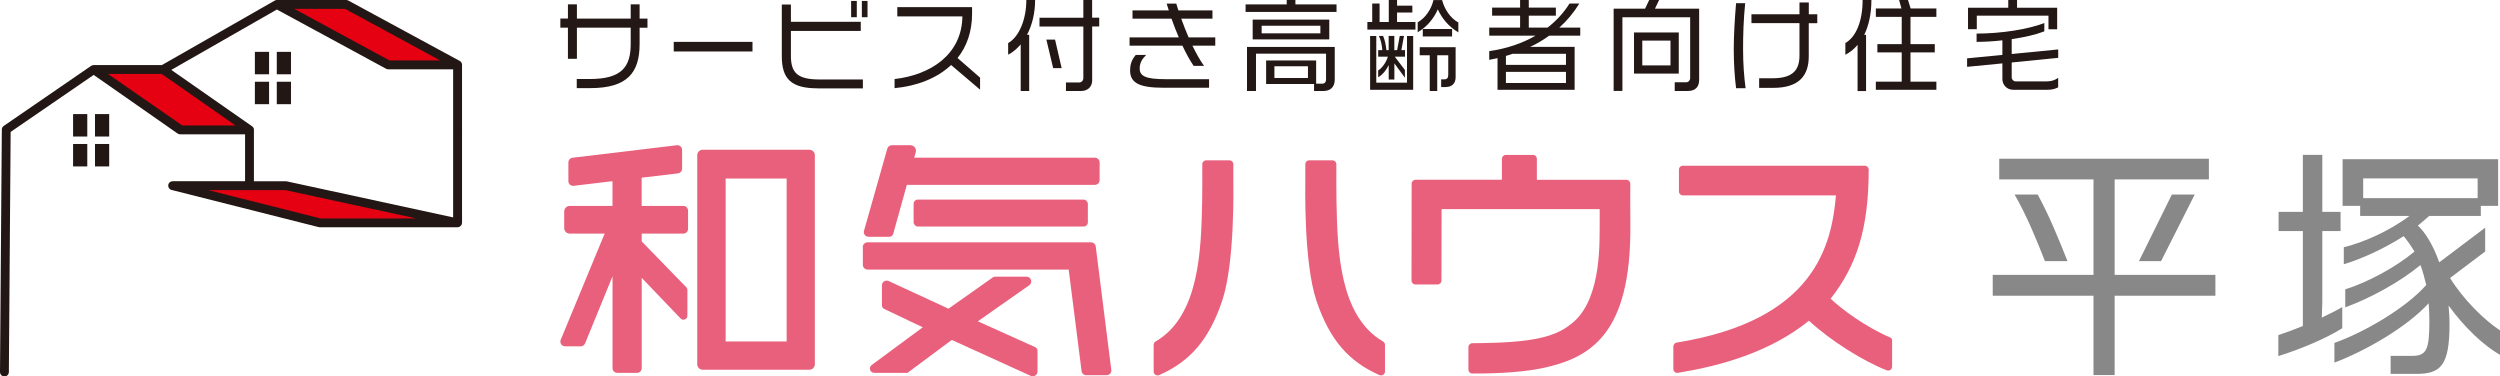 <?xml version="1.0" encoding="UTF-8"?><svg id="_レイヤー_2" xmlns="http://www.w3.org/2000/svg" viewBox="0 0 603.73 90.91"><defs><style>.cls-1{fill:#231815;}.cls-1,.cls-2,.cls-3,.cls-4,.cls-5{stroke-width:0px;}.cls-2{fill:#e9607c;}.cls-3{fill:#221714;}.cls-4{fill:#888;}.cls-5{fill:#e50012;}</style></defs><g id="_レイヤー_1-2"><polygon class="cls-5" points="60.27 31.37 43.53 31.37 22.63 16.78 39.38 16.78 60.27 31.37"/><polygon class="cls-5" points="110.52 53.82 77.26 53.82 41.72 44.84 69.07 44.84 110.52 53.82"/><polygon class="cls-5" points="110.52 15.66 93.78 15.66 66.86 1.07 83.6 1.07 110.52 15.66"/><rect class="cls-3" x="17.65" y="27.55" width="3.43" height="5.42"/><rect class="cls-3" x="22.94" y="27.55" width="3.43" height="5.42"/><rect class="cls-3" x="17.65" y="34.77" width="3.43" height="5.42"/><rect class="cls-3" x="22.94" y="34.77" width="3.43" height="5.42"/><rect class="cls-3" x="61.55" y="12.52" width="3.43" height="5.42"/><rect class="cls-3" x="66.84" y="12.52" width="3.43" height="5.42"/><rect class="cls-3" x="61.55" y="19.74" width="3.43" height="5.42"/><rect class="cls-3" x="66.84" y="19.74" width="3.43" height="5.42"/><path class="cls-3" d="M111.59,15.66h-.01c0-.39-.2-.75-.55-.94L84.11.13c-.16-.08-.33-.13-.51-.13h-16.75c-.19,0-.37.06-.52.15h0s-27.23,15.56-27.23,15.56h-16.46s-.09.02-.13.02c-.04,0-.09.01-.13.02-.1.03-.2.07-.29.12-.02.01-.04.01-.06.02L.9,30.41c-.29.2-.46.53-.46.88L0,89.83c0,.59.47,1.07,1.07,1.08h0c.59,0,1.07-.48,1.07-1.07l.43-57.98,20.05-13.77,20.28,14.16c.18.13.39.19.61.19h15.67v11.32h-17.49c-.54,0-1,.4-1.06.94s.28,1.04.8,1.17l35.54,8.98c.09.02.17.03.26.03h33.26c.55,0,1.01-.41,1.07-.96,0-.04,0-.08,0-.11h.02V15.66ZM83.33,2.14l22.96,12.45h-12.25l-22.97-12.45h12.25ZM44.01,30.3l-17.95-12.45h12.98l17.83,12.45h-12.86ZM61.33,31.45c.03-.37-.13-.73-.45-.95l-19.51-13.62,25.49-14.58,26.39,14.31c.16.08.33.13.51.13h15.67v35.76l-40.15-8.7c-.07-.02-.15-.02-.23-.02h-7.73v-12.32h-.01ZM77.39,52.75l-27.06-6.83h18.63l31.55,6.83h-23.12Z"/><path class="cls-1" d="M154.46,6.69v3.95c0,6.88-2.93,10.64-11.91,10.64h-3.27v-2.2h3.17c7.66,0,9.86-2.91,9.86-8.47v-3.93h-12.99v7.52h-2.17v-7.52h-1.83v-2.2h1.83V1.05h2.17v3.44h12.99V1.05h2.15v3.44h1.9v2.2h-1.9Z"/><path class="cls-1" d="M162.7,12.43v-2.32h19.02v2.32h-19.02Z"/><path class="cls-1" d="M197.44,21.33c-6.35,0-8.64-2.27-8.64-7.71V1.1h2.2v4.17h16.87v2.2h-16.87v6.03c0,4.15,1.66,5.69,6.93,5.69h10.45v2.15h-10.94ZM205.54,4.15V.22h1.37v3.93h-1.37ZM208.13,4.15V.22h1.37v3.93h-1.37Z"/><path class="cls-1" d="M229.68,15.7c-3.44,3.25-8.3,5.08-13.65,5.59v-2.2c8.62-.98,16.26-5.86,16.38-15.13h-15.72V1.73h18.06v1.56c0,4.37-1.29,7.93-3.51,10.72l5.44,4.74v2.9l-7.01-5.96Z"/><path class="cls-1" d="M248.03,8.4h.51v13.57h-2.05v-11.25c-.85,1-1.85,1.88-3.03,2.49v-2.81c2.64-1.49,4.39-5.71,4.39-10.4h2.12c0,3-.66,5.96-1.95,8.4ZM263.75,6.4v13.06c0,1.44-1.07,2.51-2.59,2.51h-3.74v-2.05h3.2c.56,0,1-.49,1-1.05V6.4h-10.59v-2.12h10.59V0h2.12v4.27h1.71v2.12h-1.71ZM254.33,16.45l-1.64-6.88h2.1l1.59,6.88h-2.05Z"/><path class="cls-1" d="M287.96,11.03c.9,1.86,1.85,3.54,2.81,4.88h-2.51c-.93-1.34-1.85-3.03-2.71-4.88h-12.77v-2h11.89c-.63-1.46-1.22-3-1.76-4.52h-9.42v-2h8.76c-.17-.54-.34-1.1-.51-1.64h2.32c.17.54.34,1.1.51,1.64h8.23v2h-7.54c.54,1.51,1.15,3.05,1.78,4.52h6.44v2h-5.52ZM281.01,21.19c-5.69,0-8.1-1.07-8.1-4.17,0-1.29.29-2.49,1.37-3.76h2.51c-1.02,1.03-1.56,1.95-1.56,3.27,0,1.83,1.37,2.59,6.23,2.59h10.52v2.07h-10.96Z"/><path class="cls-1" d="M300.8,2.88v-1.81h9.93V0h2.1v1.07h9.93v1.81h-21.97ZM319.65,21.97h-2.32v-1.68h-11.57v-5.69h12.08v5.61h1.49c.54,0,.9-.41.9-.93v-6.32h-16.92v9.01h-2.17v-10.64h21.19v7.88c0,1.9-1.15,2.76-2.69,2.76ZM302.51,9.52v-4.78h18.5v4.78h-18.5ZM318.86,6.22h-14.18v1.83h14.18v-1.83ZM315.86,16.01h-8.1v2.83h8.1v-2.83Z"/><path class="cls-1" d="M330.21,7.15v-1.83h1.17V.85h1.78v4.47h2.22V0h2v1.37h3.69v1.66h-3.69v2.29h4.44v1.83h-11.62ZM330.87,21.68v-12.99h1.49v11.28h7.42v-11.28h1.49v12.99h-10.4ZM336.83,13.69l2.44,3.2v1.88l-2.54-3.47v3.91h-1.37v-3.49c-.59,1.24-1.49,2.32-2.54,2.95v-1.66c.8-.44,1.93-1.88,2.34-3.32h-2.34v-1.59h1c-.1-1.2-.32-2.37-.83-3.42h1.02c.39.88.66,2.12.8,3.42h.54v-3.42h1.37v3.42h.68l.63-3.42h1.02l-.63,3.42h.88v1.59h-2.49ZM347.22,2.25c-.95,2.2-2.59,4.22-4.86,5.54v-2.39c1.85-1.07,3.29-3.12,3.81-5.39h2.08c.59,2.27,2.03,4.39,3.93,5.42v2.39c-2.32-1.39-3.95-3.34-4.96-5.57ZM349.18,21.02h-1.15v-1.86h.73c.73,0,.98-.39.98-1.07v-4.74h-2.66v8.62h-1.81v-8.62h-2.42v-1.95h8.67v7.27c0,1.42-.85,2.34-2.34,2.34ZM343.59,8.81v-1.81h7.08v1.81h-7.08Z"/><path class="cls-1" d="M374.1,8.62c-1.42,1.03-2.93,1.93-4.56,2.69h10.72v10.37h-18.62v-7.64c-.66.15-1.34.29-2,.41v-2.1c4.22-.61,7.98-1.88,11.18-3.74h-11.18v-1.95h7.45v-2.88h-6.76v-1.95h6.76V0h2.1v1.83h6.54v1.95h-6.54v2.88h4.54c2.12-1.64,3.91-3.59,5.3-5.81h2.37c-1.37,2.22-2.98,4.15-4.83,5.81h5.05v1.95h-7.49ZM378.17,12.99h-12.89c-.51.2-1.05.34-1.61.51v2.17h14.5v-2.69ZM378.17,17.36h-14.5v2.69h14.5v-2.69Z"/><path class="cls-1" d="M407.63,21.97h-3.2v-2.1h2.78c.51,0,.95-.46.95-1V4.17h-16.36v17.79h-2.12V2.1h7.59l1-2.1h2.39l-1,2.1h10.67v17.18c0,1.68-.88,2.69-2.71,2.69ZM394.6,17.77V7.84h10.81v9.94h-10.81ZM403.41,9.81h-6.81v5.98h6.81v-5.98Z"/><path class="cls-1" d="M419.25,21.29c-.34-2.66-.56-5.83-.56-9.32s.22-7.15.56-11.2h2.2c-.41,3.95-.51,7.69-.51,11.18s.24,6.62.61,9.35h-2.29ZM436.8,5.59v8.01c0,4.61-2.29,7.62-8.59,7.62h-3.39v-2.32h3.27c5.18,0,6.47-2.29,6.47-5.52v-7.79h-11.6v-2.15h11.6V.59h2.25v2.86h2.05v2.15h-2.05Z"/><path class="cls-1" d="M450.2,8.42h.44v13.57h-2.05v-11.16c-.83,1-1.81,1.81-2.95,2.39v-2.83c2.56-1.44,4.17-5.27,4.17-10.4h2.12c0,3.27-.61,6.13-1.73,8.42ZM453,21.68v-1.95h6.25v-7.08h-5.88v-2h5.88v-6.57h-6.25v-2.03h6.18l-.56-2.05h2.15l.63,2.05h6.22v2.03h-6.25v6.57h5.86v2h-5.86v7.08h6.25v1.95h-14.62Z"/><path class="cls-1" d="M494.52,21.68h-8.35c-1.44,0-2.61-1.1-2.61-2.59v-3.78l-8.52.83v-2.05l8.52-.83v-3.52c-2.07.24-4.22.37-6.23.37v-2c5.91,0,12.3-1,16.36-2.54v2c-1.98.78-4.81,1.44-7.88,1.88v3.59l11.23-1.1v2.03l-11.23,1.12v3.61c0,.51.44.95.95.95h7.59c1.02,0,1.9-.29,2.68-.85v2.29c-.76.41-1.61.59-2.51.59ZM494.69,7.05v-3.27h-17.31v3.27h-2.12V1.86h9.72V0h2.12v1.86h9.69v5.2h-2.1Z"/><path class="cls-2" d="M161.45,56.42h3.57c.63,0,1.14-.51,1.14-1.14v-4.41c0-.63-.51-1.14-1.14-1.14h-10.06v-6.82l8.75-1.04c.57-.07,1.01-.55,1.01-1.13v-4.53c.01-.69-.59-1.22-1.27-1.14l-25.18,3.02c-.57.07-1.01.56-1.01,1.13v4.52c0,.68.6,1.22,1.28,1.13l9.37-1.12v5.98h-10.33c-.74,0-1.33.6-1.33,1.33v4.02c0,.74.6,1.33,1.33,1.33h8.44l-10.61,25.64c-.31.75.24,1.58,1.06,1.58h3.76c.46,0,.88-.28,1.06-.71l6.63-16.19v22.17c0,.63.51,1.14,1.14,1.14h4.77c.63,0,1.14-.51,1.14-1.14v-21.8l9.39,9.81c.59.62,1.64.2,1.64-.66v-6.22c0-.25-.1-.49-.27-.66l-10.76-11.07v-1.88h6.49Z"/><path class="cls-2" d="M195.45,36.16h-25.74c-.74,0-1.33.6-1.33,1.33v50.47c0,.74.6,1.33,1.33,1.33h25.74c.74,0,1.33-.6,1.33-1.33v-50.47c0-.74-.6-1.33-1.33-1.33ZM189.97,82.46h-14.73v-39.35h14.73v39.35Z"/><path class="cls-2" d="M219.87,35.07h-4.49c-.51-.01-.96.33-1.1.82l-5.63,19.84c-.21.73.34,1.45,1.1,1.45h5.03c.43,0,.8-.28.92-.7l3.3-11.84h45.41c.63,0,1.14-.51,1.14-1.14v-4.28c0-.63-.51-1.14-1.15-1.14h-43.62l.37-1.32c.23-.85-.4-1.69-1.28-1.69Z"/><rect class="cls-2" x="220.63" y="48.2" width="42.08" height="6.51" rx="1.02" ry="1.02"/><path class="cls-2" d="M208.37,59.68v4.28c0,.63.51,1.14,1.14,1.14h48.57l3.11,24.51c.07.57.56,1,1.13,1h4.92c.69,0,1.22-.6,1.13-1.29l-3.76-29.79c-.07-.57-.56-1-1.13-1h-53.99c-.63,0-1.14.51-1.14,1.14Z"/><path class="cls-2" d="M229.06,74.55l-14.46-6.68c-.76-.35-1.62.2-1.62,1.04v4.83c0,.37.21.7.54.86l9.32,4.44-12.34,9.11c-.81.6-.39,1.89.62,1.89h8.03l10.7-7.95,19.08,8.68c.76.34,1.62-.21,1.62-1.04v-5.03c0-.37-.22-.71-.56-.87l-13.85-6.24,12.41-8.7c.91-.64.46-2.08-.66-2.08h-7.57c-.2,0-.39.06-.55.17l-10.71,7.56Z"/><path class="cls-2" d="M278.6,89.71v-6.43c0-.34.19-.65.49-.83,10.58-6.14,10.98-22.19,11.22-33.68.05-2.52.04-7.12.03-9.1,0-.53.42-.95.95-.95h5.6c.53,0,.95.41.95.94,0,.67,0,1.74,0,3.39,0,2.12.41,20.42-2.72,29.67-3.16,9.3-7.68,14.55-15.18,17.86-.63.28-1.35-.18-1.35-.87Z"/><path class="cls-2" d="M334.46,89.71v-6.43c0-.34-.19-.65-.49-.83-10.58-6.14-10.98-22.19-11.22-33.68-.05-2.52-.04-7.12-.03-9.1,0-.53-.42-.95-.95-.95h-5.6c-.53,0-.95.41-.95.94,0,.67,0,1.74,0,3.39,0,2.12-.41,20.42,2.72,29.67,3.16,9.3,7.68,14.55,15.18,17.86.63.28,1.35-.18,1.35-.87Z"/><path class="cls-2" d="M370.17,37.41h-6.52c-.53,0-.95.43-.95.95v5.05h-20.85c-.53,0-.95.43-.95.95l-.03,23.39c0,.53.43.95.95.95h5.33c.53,0,.95-.43.95-.95l.03-17.24h38.18v3.34c-.08,3.75.64,17.67-6.15,23.76-4.16,3.73-9.6,5.21-24.6,5.27-.52,0-.95.43-.95.95v5.42c0,.52.42.95.94.95,2.72.02,10.81-.02,16.75-1.26,11.78-2.46,21.59-8.18,21.42-34.42-.04-5.81-.03-8.78-.01-10.14,0-.53-.42-.96-.95-.96h-21.62v-5.07c0-.53-.43-.95-.95-.95Z"/><path class="cls-2" d="M405.45,40.98v5.26c0,.53.43.95.95.95h36.97c-1.06,11.95-5.01,30.15-38.46,35.54-.46.07-.81.47-.81.94v5.43c0,.59.52,1.04,1.1.94,10.24-1.67,22.27-4.98,31.64-12.59,5.3,4.9,13.3,9.86,18.81,11.98.62.24,1.28-.23,1.28-.89v-6.35c0-.31-.18-.58-.46-.7-5.84-2.47-11.76-6.83-14.38-9.36,6.26-7.98,9.18-16.86,9.19-31.15,0-.53-.43-.96-.95-.96h-43.94c-.53,0-.95.43-.95.95Z"/><path class="cls-4" d="M510.67,71.42v19.16h-5.11v-19.16h-24.33v-5.05h24.33v-23.05h-22.76v-4.99h50.63v4.99h-22.76v23.05h24.33v5.05h-24.33ZM493.83,63.06c-1.92-4.94-4.35-10.91-7.32-16.08h5.57c2.73,4.94,5.11,10.8,7.2,16.08h-5.46ZM521.88,63.06h-5.34l7.95-16.08h5.52l-8.13,16.08Z"/><path class="cls-4" d="M550.2,85.99v-5.05c1.92-.64,3.89-1.39,5.92-2.21v-22.93h-5.86v-4.64h5.86v-13.76h4.7v13.76h4.41v4.64h-4.41v17.07l-.12,3.83c1.8-.87,3.48-1.68,4.94-2.55v5.11c-3.72,2.38-10.16,5.11-15.44,6.73ZM591.31,73.8c.12,1.45.23,2.9.23,4.47,0,10.04-2.15,12.02-8.01,12.02h-6.21v-4.35h5.11c3.54,0,4.24-1.39,4.24-8.36,0-1.51-.06-2.96-.17-4.35-5.17,5.69-15.09,11.44-22.76,14.34v-4.76c7.49-2.67,17.36-8.53,22.18-13.99-.41-1.74-.87-3.37-1.39-4.82-4.93,4.06-11.96,7.95-18.17,10.22v-4.35c5.4-1.68,12.19-5.34,16.72-9.12-.87-1.45-1.74-2.67-2.61-3.72-4.76,3.02-9.93,5.4-14.46,6.79v-4.12c4.47-1.05,10.91-3.83,15.85-7.55h-11.9v-2.44h-4.24v-11.26h37.56v11.26h-4.18v2.44h-12.48c-.87.75-1.74,1.57-2.73,2.32,1.68,1.51,3.66,4.59,5.17,8.88l11.09-8.36v5.75l-8.48,6.39c3.19,5.17,8.24,10.16,12.08,12.66v5.92c-4.01-2.32-8.59-6.62-12.42-11.9ZM598.33,43.08h-27.64v4.76h27.64v-4.76Z"/></g></svg>